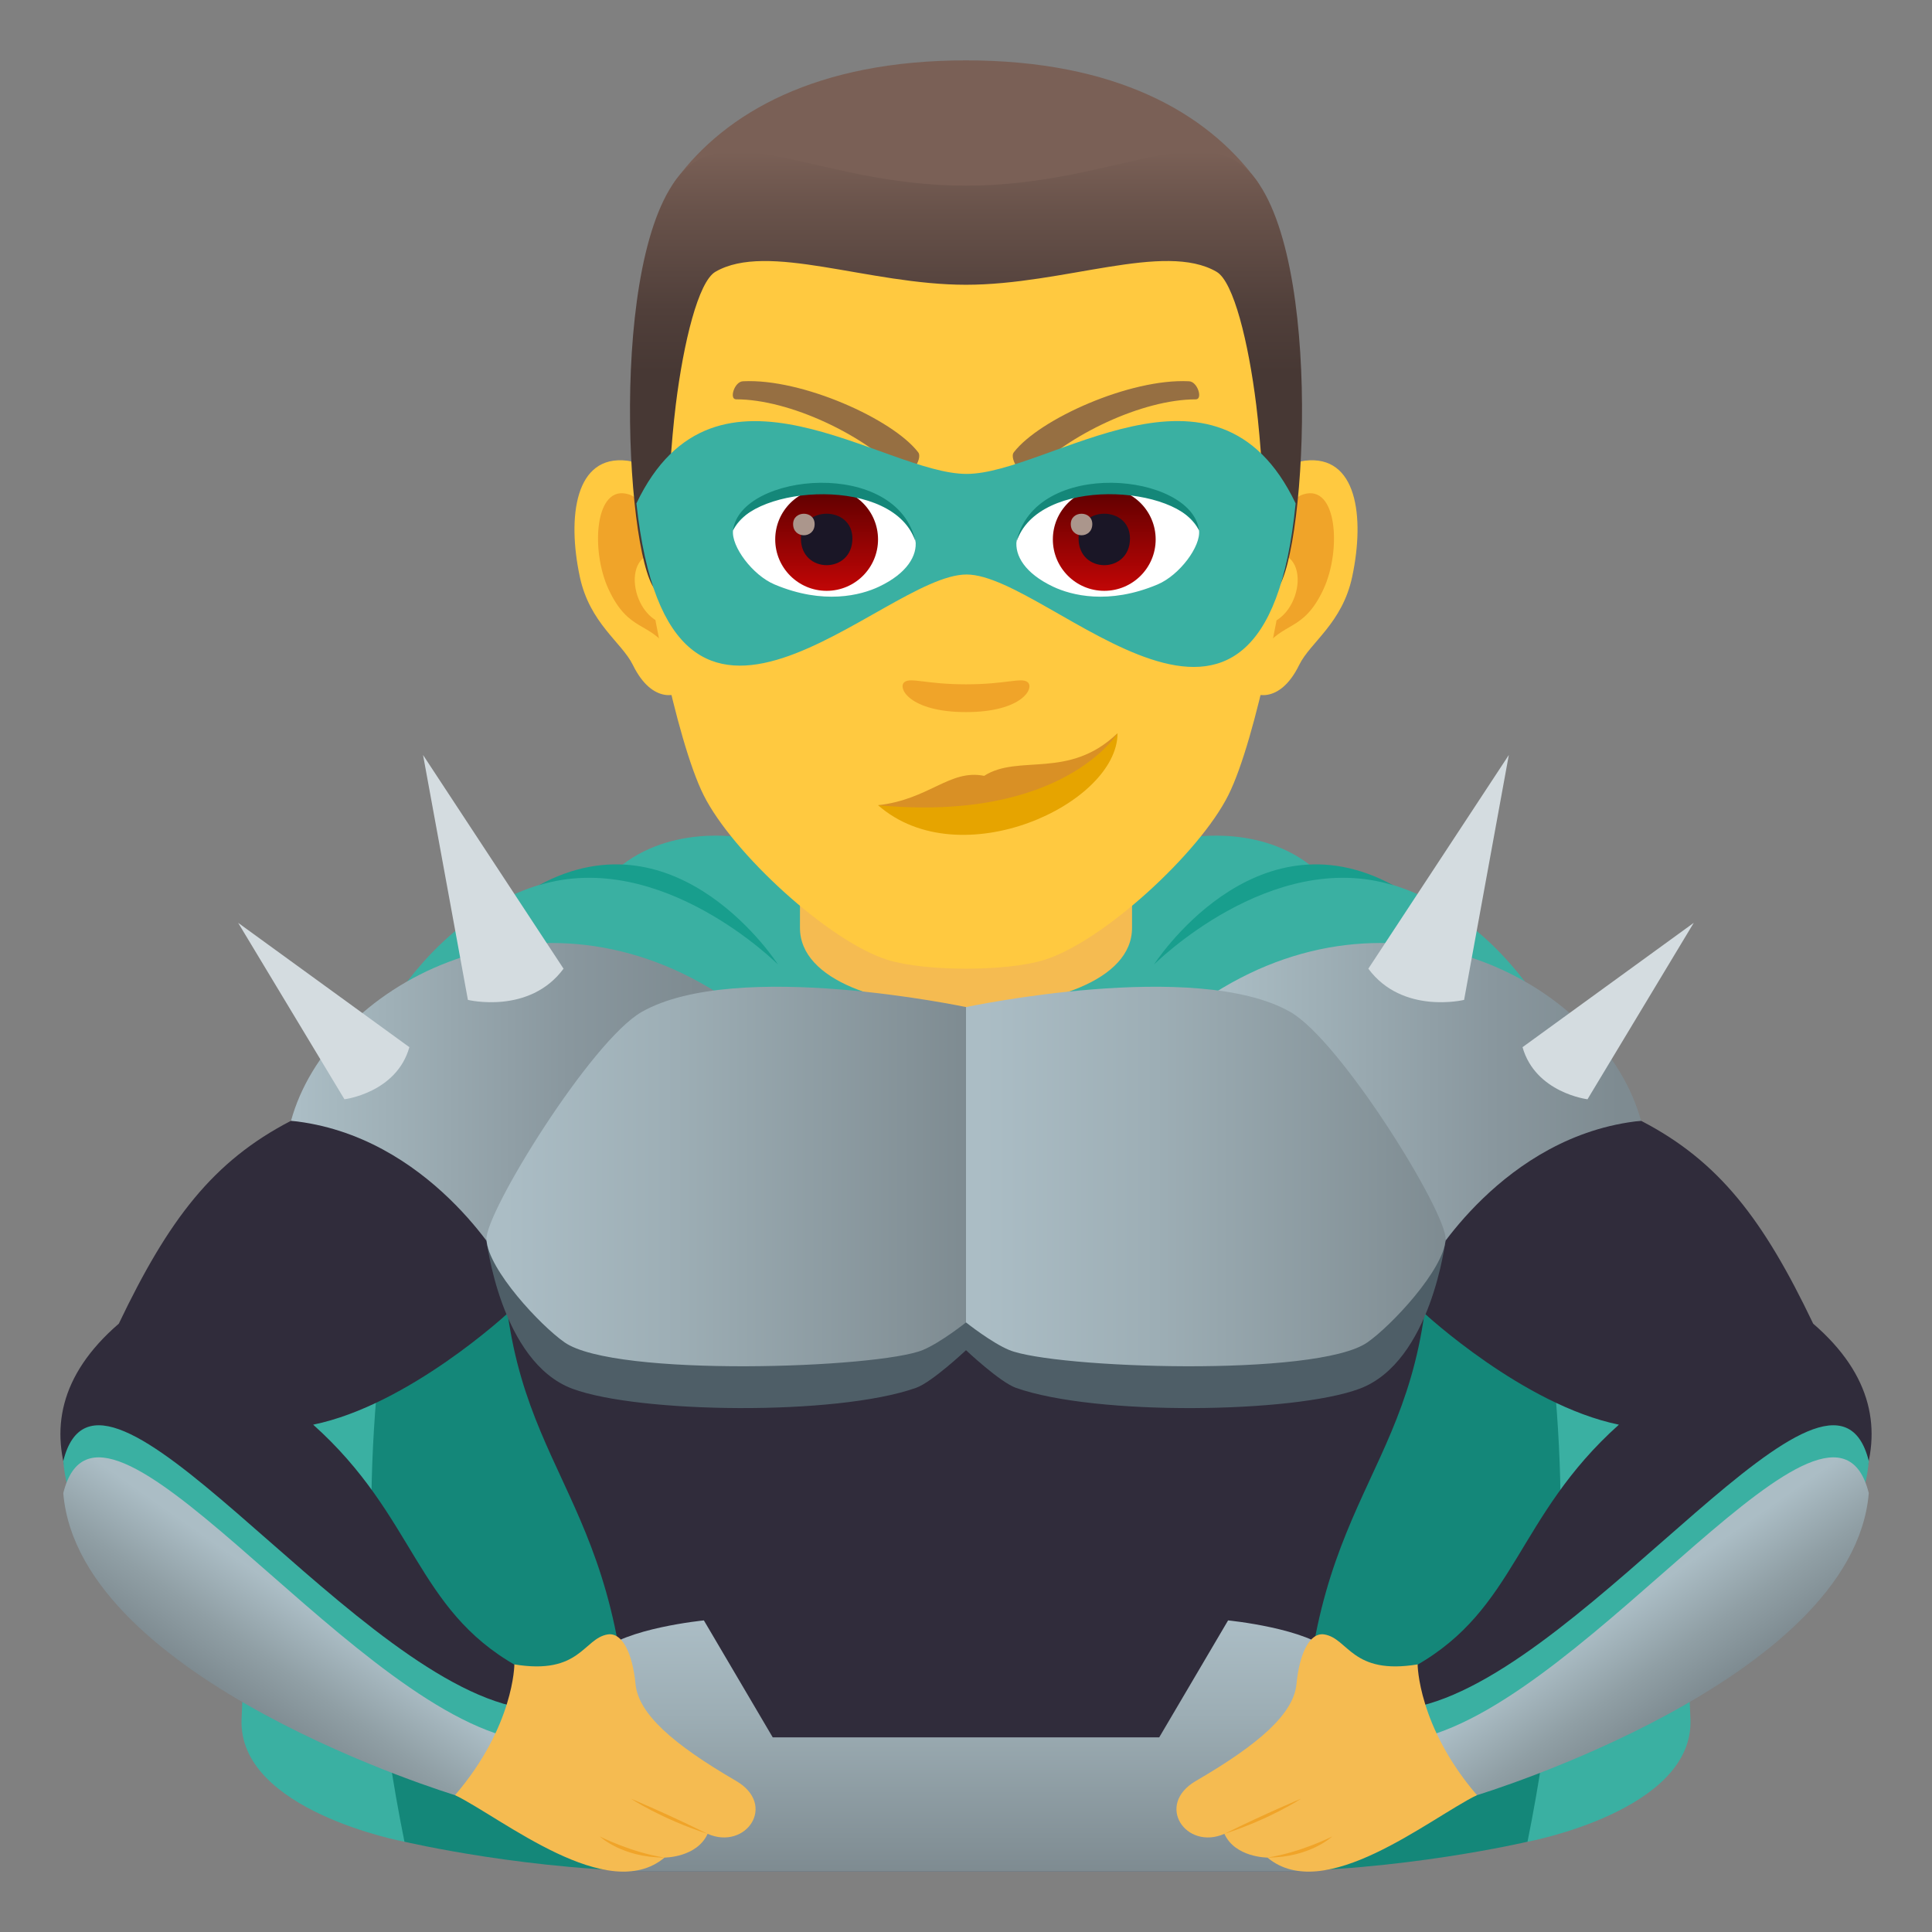 <?xml version="1.0" encoding="utf-8"?>
<!-- Generator: Adobe Illustrator 15.0.0, SVG Export Plug-In . SVG Version: 6.00 Build 0)  -->
<!DOCTYPE svg PUBLIC "-//W3C//DTD SVG 1.1//EN" "http://www.w3.org/Graphics/SVG/1.1/DTD/svg11.dtd">
<svg version="1.1" id="Layer_1" xmlns:x="http://ns.adobe.com/Extensibility/1.0/" xmlns:i="http://ns.adobe.com/AdobeIllustrator/10.0/" xmlns:graph="http://ns.adobe.com/Graphs/1.0/"
	 xmlns="http://www.w3.org/2000/svg" xmlns:xlink="http://www.w3.org/1999/xlink" xmlns:a="http://ns.adobe.com/AdobeSVGViewerExtensions/3.0/"
	 x="0px" y="0px" width="64px" height="64px" viewBox="0 0 64 64" enable-background="new 0 0 64 64" xml:space="preserve">
<rect x="0" y="0" width="64" height="64" fill="#808080" stroke="none"/>
<path fill="#3AB0A2" d="M55.998,56.954c-0.564-14.76-3.102-27.873-12.273-28.014c-1.756-1.684-4.322-1.191-4.322-1.191
	c-5.023-2.034-9.777-2.034-14.803,0c0,0-2.567-0.495-4.325,1.191C11.103,29.081,8.576,42.193,8.002,56.953
	c-0.118,3.032,5.396,4.057,5.396,4.057h37.203C50.602,61.01,56.113,59.987,55.998,56.954z"/>
<path fill="#148779" d="M48.904,35.026H15.095c0,0-4.932,9.971-1.697,25.983c0,0,4.202,0.99,8.775,0.99h19.655
	c4.572,0,8.773-0.99,8.773-0.99C53.836,44.997,48.904,35.026,48.904,35.026z"/>
<path fill="#189E8D" d="M17.846,29.327c4.052-1.252,7.927,2.625,7.927,2.625S22.478,26.81,17.846,29.327z"/>
<path fill="#189E8D" d="M38.227,31.952c0,0,3.875-3.877,7.928-2.625C41.521,26.81,38.227,31.952,38.227,31.952z"/>
<path fill="#302C3B" d="M60.064,43.848c-1.646-3.445-3.113-5.381-5.703-6.721H9.641c-2.59,1.34-4.059,3.275-5.705,6.721
	c-7.943,6.857,11.139,15.619,11.139,15.619c4.932-1.152,2.035-4.285,2.035-4.285c-3.35-1.895-3.34-4.949-6.736-7.988
	c3.166-0.648,6.441-3.688,6.441-3.688c0.871,6.271,4.721,6.975,3.934,18.494h22.504c-0.787-11.52,3.063-12.223,3.934-18.494
	c0,0,3.275,3.039,6.441,3.688c-3.396,3.039-3.387,6.094-6.736,7.988c0,0-2.896,3.133,2.035,4.285
	C48.926,59.467,68.008,50.705,60.064,43.848z"/>
<path fill="#3AB0A2" d="M61.906,48.398c-0.518,6.238-12.98,11.068-12.98,11.068s-1.598-0.244-1.873-2.955
	C52.744,55.137,60.689,43.535,61.906,48.398z"/>
<linearGradient id="SVGID_1_" gradientUnits="userSpaceOnUse" x1="-10.653" y1="36.582" x2="-24.21" y2="36.582" gradientTransform="matrix(-1 0 0 1 29.776 0)">
	<stop  offset="0" style="stop-color:#ABBDC5"/>
	<stop  offset="0.086" style="stop-color:#A6B8BF"/>
	<stop  offset="0.662" style="stop-color:#89979E"/>
	<stop  offset="0.976" style="stop-color:#7E8B91"/>
	<a:midPointStop  offset="0" style="stop-color:#ABBDC5"/>
	<a:midPointStop  offset="0.429" style="stop-color:#ABBDC5"/>
	<a:midPointStop  offset="0.976" style="stop-color:#7E8B91"/>
</linearGradient>
<path fill="url(#SVGID_1_)" d="M54.361,37.127c-4.592,0.467-7.035,4.801-7.035,4.801s-2.592-7.246-7.123-9.02
	C46.414,28.96,53.145,32.683,54.361,37.127z"/>
<linearGradient id="SVGID_2_" gradientUnits="userSpaceOnUse" x1="9.867" y1="36.583" x2="23.423" y2="36.583">
	<stop  offset="0" style="stop-color:#ABBDC5"/>
	<stop  offset="0.086" style="stop-color:#A6B8BF"/>
	<stop  offset="0.662" style="stop-color:#89979E"/>
	<stop  offset="0.976" style="stop-color:#7E8B91"/>
	<a:midPointStop  offset="0" style="stop-color:#ABBDC5"/>
	<a:midPointStop  offset="0.429" style="stop-color:#ABBDC5"/>
	<a:midPointStop  offset="0.976" style="stop-color:#7E8B91"/>
</linearGradient>
<path fill="url(#SVGID_2_)" d="M9.641,37.127c4.59,0.467,7.033,4.801,7.033,4.801s2.592-7.246,7.123-9.02
	C17.588,28.96,10.855,32.683,9.641,37.127z"/>
<path fill="#3AB0A2" d="M2.096,48.398c0.514,6.238,12.979,11.068,12.979,11.068s1.598-0.244,1.873-2.955
	C11.256,55.137,3.311,43.535,2.096,48.398z"/>
<linearGradient id="SVGID_3_" gradientUnits="userSpaceOnUse" x1="-26.444" y1="56.299" x2="-24.224" y2="53.114" gradientTransform="matrix(-1 0 0 1 29.776 0)">
	<stop  offset="0" style="stop-color:#7E8B91"/>
	<stop  offset="0.44" style="stop-color:#909FA5"/>
	<stop  offset="1" style="stop-color:#ABBDC5"/>
	<a:midPointStop  offset="0" style="stop-color:#7E8B91"/>
	<a:midPointStop  offset="0.545" style="stop-color:#7E8B91"/>
	<a:midPointStop  offset="1" style="stop-color:#ABBDC5"/>
</linearGradient>
<path fill="url(#SVGID_3_)" d="M61.906,49.461c-0.518,6.238-12.98,10.006-12.98,10.006s-1.598,0.818-1.873-1.893
	C52.744,56.199,60.689,44.598,61.906,49.461z"/>
<linearGradient id="SVGID_4_" gradientUnits="userSpaceOnUse" x1="7.78" y1="56.3" x2="10.001" y2="53.115">
	<stop  offset="0" style="stop-color:#7E8B91"/>
	<stop  offset="0.44" style="stop-color:#909FA5"/>
	<stop  offset="1" style="stop-color:#ABBDC5"/>
	<a:midPointStop  offset="0" style="stop-color:#7E8B91"/>
	<a:midPointStop  offset="0.545" style="stop-color:#7E8B91"/>
	<a:midPointStop  offset="1" style="stop-color:#ABBDC5"/>
</linearGradient>
<path fill="url(#SVGID_4_)" d="M2.096,49.461c0.514,6.238,12.979,10.006,12.979,10.006s1.598,0.818,1.873-1.893
	C11.256,56.199,3.311,44.598,2.096,49.461z"/>
<path fill="#F5BB51" d="M26.5,30.738c0,3.497,11,3.497,11,0c0-1.189,0-2.902,0-2.902h-11C26.5,27.835,26.5,29.548,26.5,30.738z"/>
<linearGradient id="SVGID_5_" gradientUnits="userSpaceOnUse" x1="32" y1="62" x2="32" y2="53.678">
	<stop  offset="0" style="stop-color:#7E8B91"/>
	<stop  offset="0.631" style="stop-color:#9DAEB5"/>
	<stop  offset="1" style="stop-color:#ABBDC5"/>
	<a:midPointStop  offset="0" style="stop-color:#7E8B91"/>
	<a:midPointStop  offset="0.442" style="stop-color:#7E8B91"/>
	<a:midPointStop  offset="1" style="stop-color:#ABBDC5"/>
</linearGradient>
<path fill="url(#SVGID_5_)" d="M44.125,54.742c-0.801-0.805-3.443-1.064-3.443-1.064L38.4,57.553H25.598l-2.281-3.875
	c0,0-2.641,0.26-3.443,1.064C19.381,55.24,20.688,62,20.688,62h22.623C43.311,62,44.619,55.24,44.125,54.742z"/>
<path fill="#4E5E67" d="M16.113,41.061c0,0,0.467,4.061,2.855,4.945c2.18,0.809,8.723,0.904,11.375-0.031
	C30.875,45.787,32,44.727,32,44.727s1.125,1.061,1.656,1.248c2.652,0.936,9.195,0.84,11.375,0.031
	c2.389-0.885,2.857-4.945,2.857-4.945H16.113z"/>
<path fill="#F5BB51" d="M17.039,55.135c2.182,0.361,2.287-0.859,3.09-0.992c0.479-0.078,0.824,0.615,0.924,1.646
	c0.096,0.982,1.236,1.988,3.326,3.203c1.377,0.797,0.33,2.313-0.939,1.756c-0.355,0.787-1.426,0.787-1.426,0.787
	c-1.879,1.574-5.35-1.285-6.939-2.07C17.033,57.182,17.039,55.135,17.039,55.135z"/>
<path fill="#F0A429" d="M20.896,59.582c0,0,1.006,0.668,2.543,1.166C22.049,60.061,20.896,59.582,20.896,59.582z"/>
<path fill="#F0A429" d="M19.871,60.836c0,0,0.734,0.699,2.143,0.699C20.896,61.359,19.871,60.836,19.871,60.836z"/>
<path fill="#F5BB51" d="M46.961,55.135c-2.182,0.361-2.287-0.859-3.09-0.992c-0.479-0.078-0.824,0.615-0.924,1.646
	c-0.096,0.982-1.236,1.988-3.326,3.203c-1.375,0.797-0.33,2.313,0.939,1.756c0.355,0.787,1.426,0.787,1.426,0.787
	c1.879,1.574,5.35-1.285,6.939-2.07C46.967,57.182,46.961,55.135,46.961,55.135z"/>
<path fill="#F0A429" d="M43.104,59.582c0,0-1.006,0.668-2.543,1.166C41.951,60.061,43.104,59.582,43.104,59.582z"/>
<path fill="#F0A429" d="M44.129,60.836c0,0-0.734,0.699-2.143,0.699C43.104,61.359,44.129,60.836,44.129,60.836z"/>
<linearGradient id="SVGID_6_" gradientUnits="userSpaceOnUse" x1="-2.838" y1="38.972" x2="-18.19" y2="38.972" gradientTransform="matrix(-1 0 0 1 29.776 0)">
	<stop  offset="0" style="stop-color:#ABBDC5"/>
	<stop  offset="0.369" style="stop-color:#9DAEB5"/>
	<stop  offset="1" style="stop-color:#7E8B91"/>
	<a:midPointStop  offset="0" style="stop-color:#ABBDC5"/>
	<a:midPointStop  offset="0.558" style="stop-color:#ABBDC5"/>
	<a:midPointStop  offset="1" style="stop-color:#7E8B91"/>
</linearGradient>
<path fill="url(#SVGID_6_)" d="M42.74,33.52c1.682,0.957,5.199,6.664,5.148,7.541c-0.061,1.002-1.797,2.855-2.592,3.408
	c-1.672,1.164-10.387,0.859-11.865,0.252C32.842,44.477,32,43.807,32,43.807V33.361C32,33.361,39.615,31.744,42.74,33.52z"/>
<linearGradient id="SVGID_7_" gradientUnits="userSpaceOnUse" x1="16.727" y1="38.973" x2="32.078" y2="38.973">
	<stop  offset="0" style="stop-color:#ABBDC5"/>
	<stop  offset="0.369" style="stop-color:#9DAEB5"/>
	<stop  offset="1" style="stop-color:#7E8B91"/>
	<a:midPointStop  offset="0" style="stop-color:#ABBDC5"/>
	<a:midPointStop  offset="0.558" style="stop-color:#ABBDC5"/>
	<a:midPointStop  offset="1" style="stop-color:#7E8B91"/>
</linearGradient>
<path fill="url(#SVGID_7_)" d="M21.26,33.52c-1.682,0.957-5.199,6.664-5.146,7.541c0.059,1.002,1.795,2.855,2.59,3.408
	c1.672,1.164,10.387,0.859,11.866,0.252C31.159,44.477,32,43.807,32,43.807V33.361C32,33.361,24.385,31.744,21.26,33.52z"/>
<path fill="#D4DCE0" d="M11.41,36.415L7.889,30.57l5.672,4.119C13.135,36.203,11.41,36.415,11.41,36.415z"/>
<path fill="#D4DCE0" d="M15.5,33.123l-1.486-8.113l4.654,7.079C17.537,33.619,15.5,33.123,15.5,33.123z"/>
<path fill="#D4DCE0" d="M52.588,36.415l3.52-5.845l-5.672,4.119C50.865,36.203,52.588,36.415,52.588,36.415z"/>
<path fill="#D4DCE0" d="M48.5,33.123l1.482-8.113l-4.654,7.079C46.459,33.619,48.5,33.123,48.5,33.123z"/>
<path id="Path_1002_" fill="#FFC940" d="M43.225,15.261c-1.738,0.211-2.992,6.029-1.9,7.564c0.152,0.215,1.049,0.557,1.713-0.799
	c0.367-0.75,1.428-1.377,1.756-2.924C45.215,17.119,44.953,15.052,43.225,15.261z"/>
<path id="Path_1001_" fill="#FFC940" d="M20.777,15.261c1.738,0.211,2.992,6.029,1.898,7.564c-0.152,0.215-1.047,0.557-1.711-0.799
	c-0.369-0.75-1.43-1.377-1.758-2.924C18.785,17.119,19.049,15.05,20.777,15.261z"/>
<path id="Path_1000_" fill="#F0A429" d="M43.176,16.376c-0.453,0.143-0.947,0.834-1.215,1.98c1.584-0.34,1.188,2.299-0.189,2.35
	c0.012,0.266,0.031,0.539,0.063,0.826c0.664-0.965,1.338-0.576,2.006-2.012C44.441,18.23,44.299,16.025,43.176,16.376z"/>
<path id="Path_999_" fill="#F0A429" d="M22.041,18.355c-0.27-1.146-0.762-1.836-1.215-1.979c-1.123-0.354-1.268,1.854-0.666,3.145
	c0.668,1.436,1.342,1.047,2.006,2.012c0.033-0.289,0.051-0.563,0.063-0.828C20.865,20.64,20.477,18.033,22.041,18.355z"/>
<path id="Path_998_" fill="#FFC940" d="M32,4.076c-7.528,0-11.155,5.695-10.702,13.613c0.092,1.594,1.08,6.791,2.012,8.654
	c0.955,1.908,4.147,4.85,6.102,5.457c1.236,0.385,3.941,0.385,5.175,0c1.955-0.607,5.148-3.549,6.102-5.457
	c0.934-1.863,1.922-7.061,2.012-8.654C43.156,9.771,39.529,4.076,32,4.076z"/>
<path id="Path_997_" fill="#966F42" d="M39.383,12.63c-1.945-0.099-4.951,1.254-5.795,2.348c-0.186,0.222,0.336,0.931,0.502,0.764
	c1.266-1.335,3.758-2.515,5.525-2.513C39.852,13.227,39.672,12.634,39.383,12.63z"/>
<path id="Path_996_" fill="#966F42" d="M24.617,12.63c1.945-0.099,4.95,1.253,5.795,2.348c0.186,0.222-0.338,0.931-0.502,0.764
	c-1.268-1.336-3.758-2.515-5.528-2.514C24.148,13.226,24.328,12.634,24.617,12.63z"/>
<path id="Path_995_" fill="#F0A429" d="M34.031,22.589c-0.215-0.15-0.719,0.08-2.031,0.08c-1.311,0-1.816-0.23-2.031-0.08
	c-0.258,0.182,0.152,1,2.031,1C33.879,23.589,34.291,22.771,34.031,22.589z"/>
<path fill="#7A6056" d="M41.615,5.962C39.967,3.732,36.951,2,32,2c-4.951,0-7.965,1.732-9.614,3.963
	C20.055,9.119,43.947,9.119,41.615,5.962z"/>
<linearGradient id="SVGID_8_" gradientUnits="userSpaceOnUse" x1="32.002" y1="19.638" x2="32.002" y2="5.018">
	<stop  offset="0.5" style="stop-color:#473834"/>
	<stop  offset="0.639" style="stop-color:#503F3A"/>
	<stop  offset="0.864" style="stop-color:#68524A"/>
	<stop  offset="1" style="stop-color:#7A6056"/>
	<a:midPointStop  offset="0.5" style="stop-color:#473834"/>
	<a:midPointStop  offset="0.6" style="stop-color:#473834"/>
	<a:midPointStop  offset="1" style="stop-color:#7A6056"/>
</linearGradient>
<path fill="url(#SVGID_8_)" d="M41.615,5.962C39.967,3.732,36.951,6.15,32,6.15c-4.951,0-7.965-2.418-9.614-0.188
	c-2.332,3.156-1.539,13.676-0.502,13.676c0.164,0,0.188-3.682,0.502-6.227c0.256-2.072,0.748-4.08,1.313-4.408
	C25.428,8,28.762,9.433,32,9.433c3.24,0,6.572-1.434,8.3-0.43c0.566,0.328,1.057,2.336,1.314,4.408
	c0.314,2.545,0.336,6.227,0.502,6.227C43.154,19.638,43.947,9.119,41.615,5.962z"/>
<path fill="#3AB0A2" d="M32.02,15.699c-2.746,0.002-8.315-4.523-10.938,0.977c1.141,10.52,8.133,2.352,10.938,2.355
	c2.794,0.004,9.851,8.26,10.9-2.355C40.295,11.173,34.756,15.697,32.02,15.699z"/>
<path id="Path_994_" fill="#FFFFFF" d="M30.327,17.904c0.063,0.496-0.273,1.088-1.211,1.531c-0.594,0.281-1.832,0.611-3.458-0.074
	c-0.729-0.307-1.439-1.262-1.375-1.793C25.164,15.908,29.502,15.664,30.327,17.904z"/>
<linearGradient id="Oval_1_" gradientUnits="userSpaceOnUse" x1="-424.255" y1="479.285" x2="-424.255" y2="479.804" gradientTransform="matrix(6.57 0 0 -6.57 2814.78 3168.528)">
	<stop  offset="0" style="stop-color:#C20606"/>
	<stop  offset="1" style="stop-color:#5E0000"/>
	<a:midPointStop  offset="0" style="stop-color:#C20606"/>
	<a:midPointStop  offset="0.5" style="stop-color:#C20606"/>
	<a:midPointStop  offset="1" style="stop-color:#5E0000"/>
</linearGradient>
<circle id="Oval_96_" fill="url(#Oval_1_)" cx="27.383" cy="17.869" r="1.703"/>
<path id="Path_993_" fill="#1A1626" d="M26.531,17.837c0,1.18,1.706,1.18,1.706,0C28.237,16.744,26.531,16.744,26.531,17.837z"/>
<path id="Path_992_" fill="#AB968C" d="M26.273,17.361c0,0.494,0.713,0.494,0.713,0C26.987,16.904,26.273,16.904,26.273,17.361z"/>
<path id="Path_991_" fill="#148779" d="M30.336,17.968c-0.693-2.225-5.413-1.896-6.053-0.4
	C24.521,15.654,29.747,15.148,30.336,17.968z"/>
<path id="Path_990_" fill="#FFFFFF" d="M33.676,17.904c-0.064,0.496,0.273,1.088,1.211,1.531c0.594,0.281,1.832,0.611,3.459-0.074
	c0.727-0.307,1.438-1.262,1.373-1.793C38.838,15.908,34.502,15.664,33.676,17.904z"/>
<linearGradient id="Oval_2_" gradientUnits="userSpaceOnUse" x1="-425.554" y1="479.285" x2="-425.554" y2="479.804" gradientTransform="matrix(6.57 0 0 -6.57 2832.511 3168.528)">
	<stop  offset="0" style="stop-color:#C20606"/>
	<stop  offset="1" style="stop-color:#5E0000"/>
	<a:midPointStop  offset="0" style="stop-color:#C20606"/>
	<a:midPointStop  offset="0.5" style="stop-color:#C20606"/>
	<a:midPointStop  offset="1" style="stop-color:#5E0000"/>
</linearGradient>
<circle id="Oval_95_" fill="url(#Oval_2_)" cx="36.58" cy="17.869" r="1.703"/>
<path id="Path_989_" fill="#1A1626" d="M35.729,17.837c0,1.18,1.703,1.18,1.703,0C37.432,16.744,35.729,16.744,35.729,17.837z"/>
<path id="Path_988_" fill="#AB968C" d="M35.471,17.361c0,0.494,0.713,0.494,0.713,0C36.184,16.904,35.471,16.904,35.471,17.361z"/>
<path id="Path_987_" fill="#148779" d="M33.668,17.968c0.691-2.221,5.404-1.904,6.051-0.4
	C39.479,15.654,34.258,15.148,33.668,17.968z"/>
<path fill="#E6A400" d="M37.02,24.287c0,2.352-5.214,4.773-7.933,2.387C35.184,26.785,37.02,24.287,37.02,24.287z"/>
<path fill="#D99025" d="M32.602,25.701c-1.145-0.229-1.813,0.781-3.516,0.973c6.14,0.574,7.933-2.387,7.933-2.387
	C35.41,25.841,33.742,24.966,32.602,25.701z"/>
</svg>
